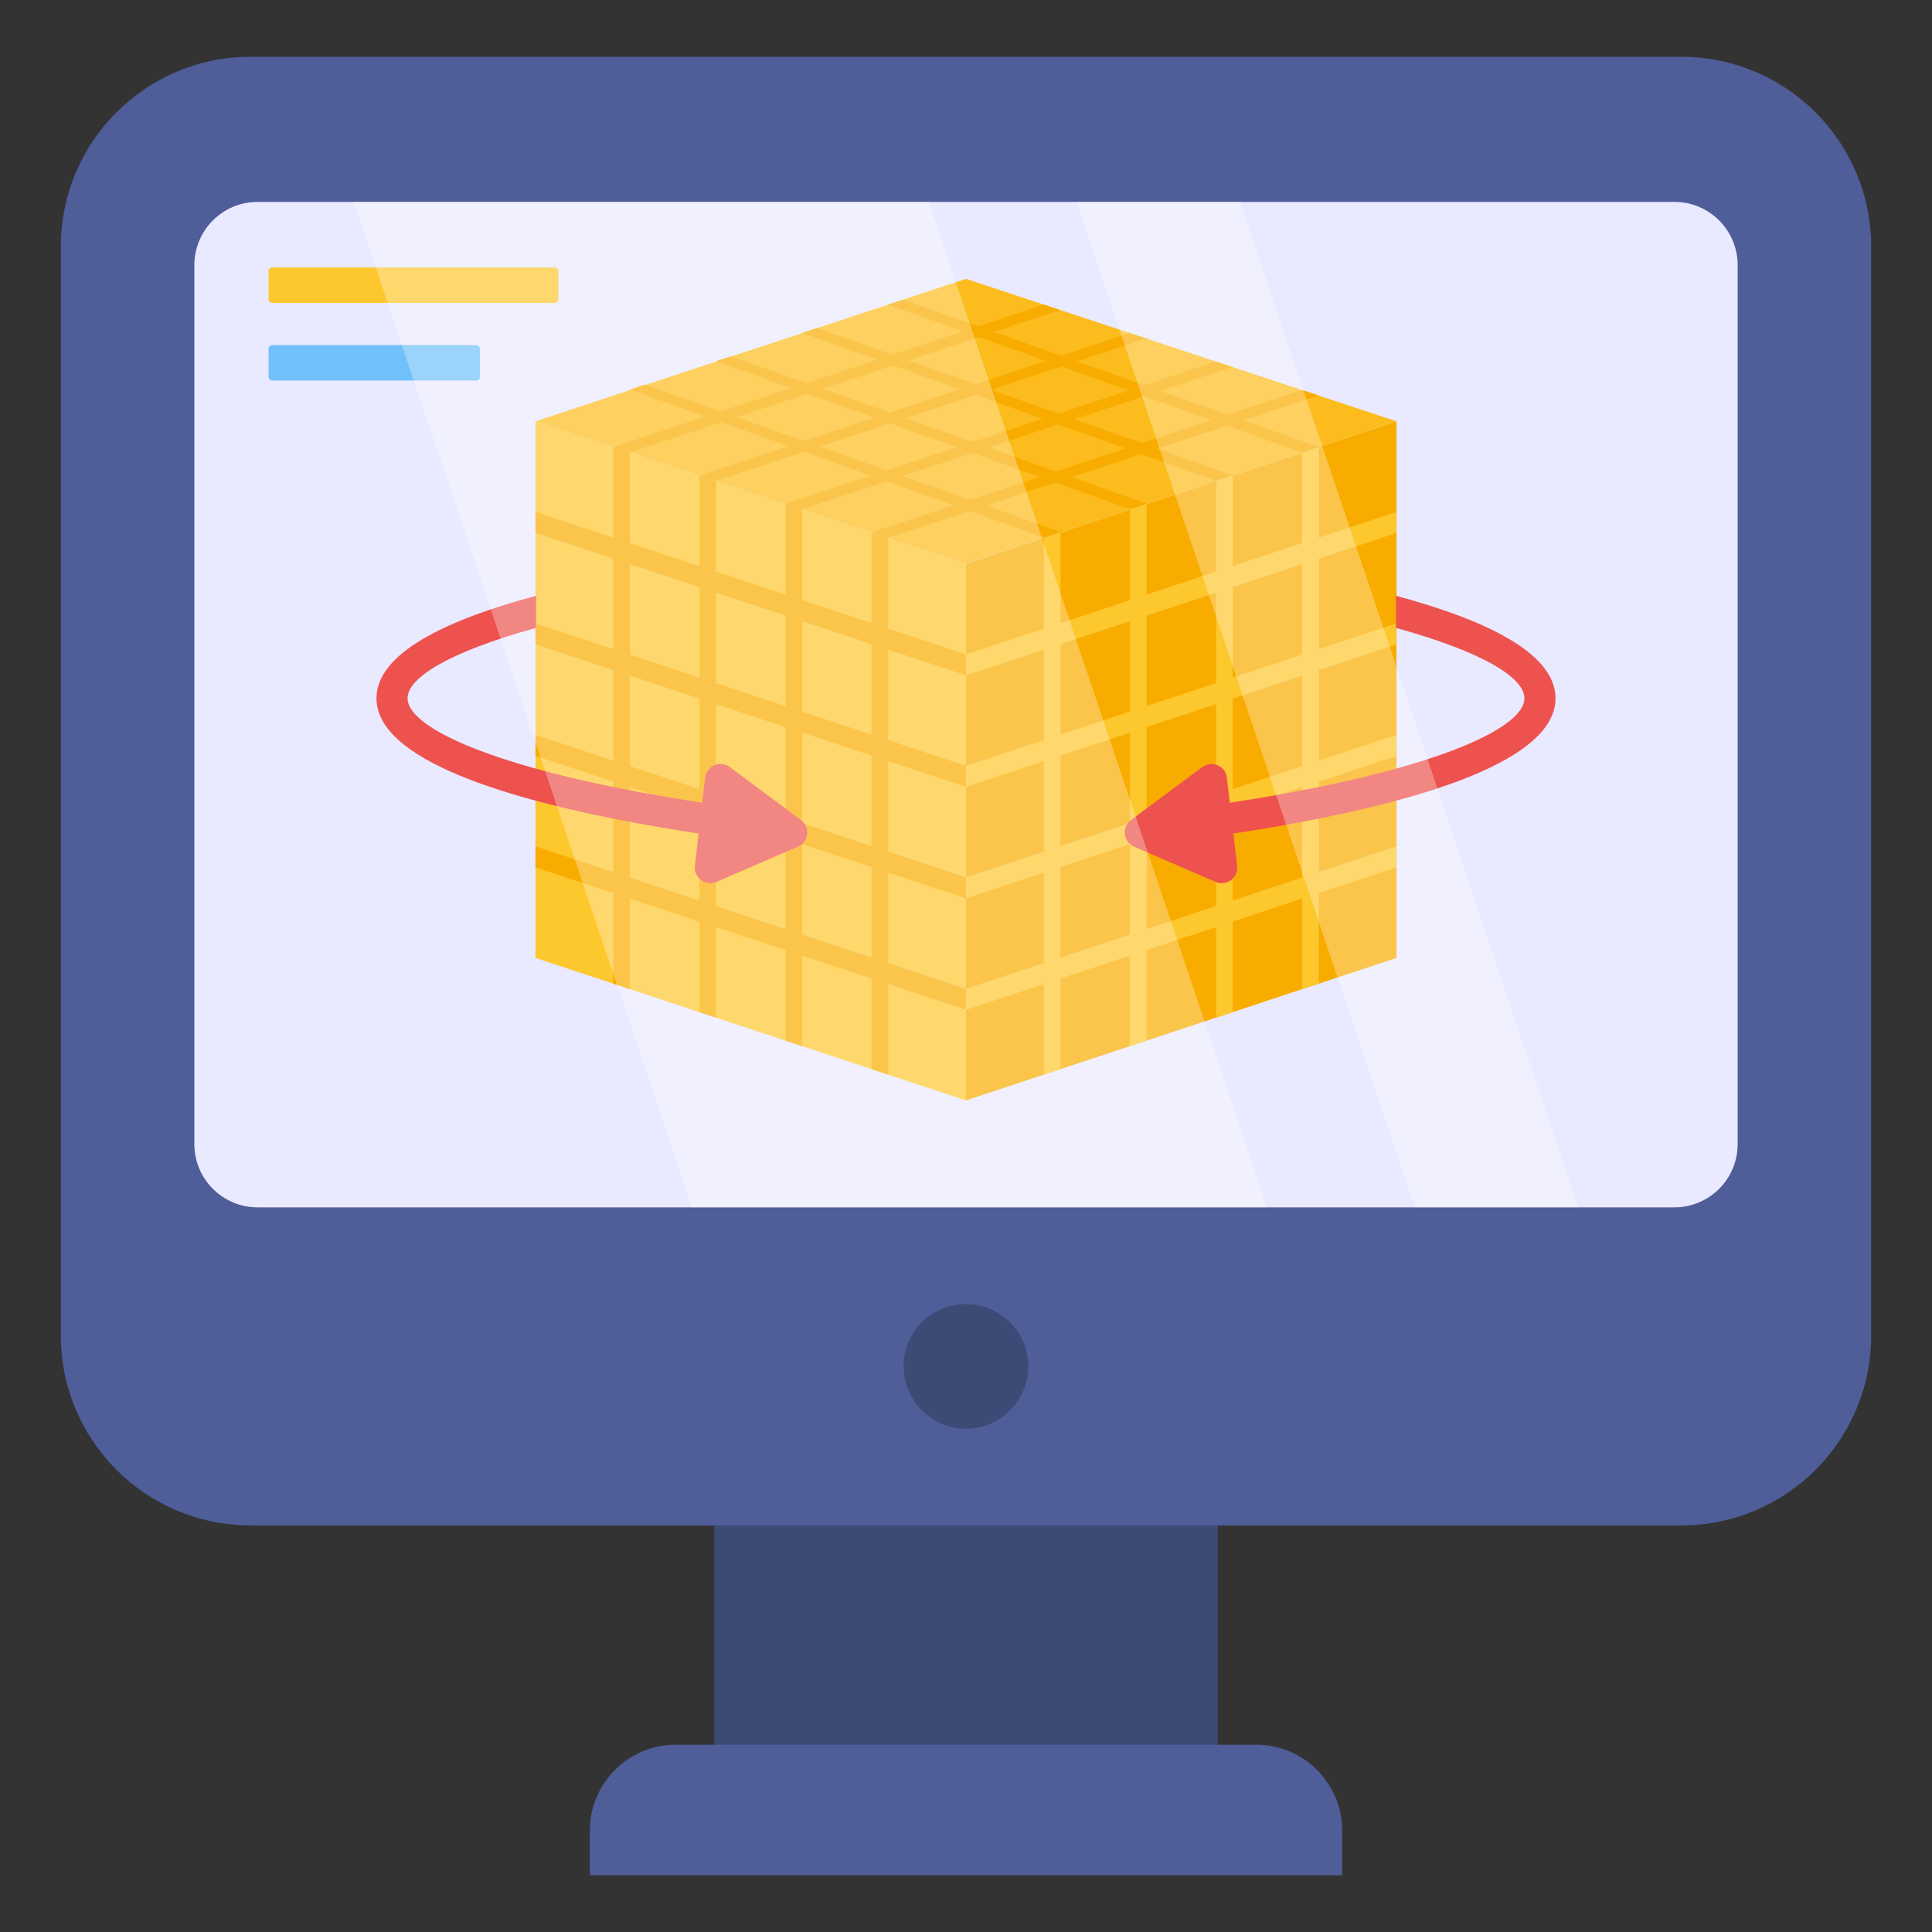 <svg width="130" height="130" viewBox="0 0 130 130" fill="none" xmlns="http://www.w3.org/2000/svg">
<rect x="0" y="0" width="130" height="130" fill="#333333" stroke="none"/>
<path d="M48.066 101.255H81.936V119.078H48.066V101.255Z" fill="#3D4A75"/>
<path d="M90.312 126.179V123.181C90.312 119.987 87.723 117.398 84.53 117.398H45.47C42.277 117.398 39.688 119.987 39.688 123.181V126.179H90.312Z" fill="#4F5D99"/>
<path d="M125.907 16.595V89.87C125.907 96.923 120.187 102.643 113.134 102.643H16.866C9.813 102.643 4.093 96.923 4.093 89.87V16.595C4.093 9.541 9.813 3.821 16.866 3.821H113.134C120.187 3.821 125.907 9.541 125.907 16.595Z" fill="#4F5D99"/>
<path d="M116.923 17.843V76.983C116.923 79.335 115.017 81.241 112.665 81.241H17.335C14.983 81.241 13.077 79.335 13.077 76.983V17.843C13.077 15.492 14.983 13.585 17.335 13.585H112.665C115.017 13.585 116.923 15.492 116.923 17.843Z" fill="#E9E9FF"/>
<path d="M69.194 91.942C69.194 94.246 67.303 96.136 65 96.136C62.681 96.136 60.806 94.246 60.806 91.942C60.806 89.623 62.681 87.749 65 87.749C67.303 87.749 69.194 89.623 69.194 91.942Z" fill="#3D4A75"/>
<path d="M65 37.937V74.043L36.031 64.456V28.35L65 37.937Z" fill="#FDC72E"/>
<path d="M65 37.937V74.043L93.969 64.456V28.35L65 37.937Z" fill="#F9AC00"/>
<path d="M87.617 30.453V66.558L88.738 66.188V30.082L87.617 30.453Z" fill="#FDC72E"/>
<path d="M81.825 32.37V68.476L82.946 68.106V32L81.825 32.37Z" fill="#FDC72E"/>
<path d="M76.028 34.287V70.393L77.149 70.023V33.917L76.028 34.287Z" fill="#FDC72E"/>
<path d="M70.237 36.205V72.311L71.358 71.941V35.835L70.237 36.205Z" fill="#FDC72E"/>
<path d="M65 44.032V45.445L93.969 35.858V34.445L65 44.032Z" fill="#FDC72E"/>
<path d="M65 51.533V52.946L93.969 43.359V41.946L65 51.533Z" fill="#FDC72E"/>
<path d="M65 59.035V60.448L93.969 50.861V49.448L65 59.035Z" fill="#FDC72E"/>
<path d="M65 66.536V67.949L93.969 58.362V56.949L65 66.536Z" fill="#FDC72E"/>
<path d="M93.969 28.35L65 37.937L36.031 28.35L65 18.763L93.969 28.35Z" fill="#FCBC1D"/>
<path d="M42.383 30.453V66.558L41.262 66.188V30.082L42.383 30.453Z" fill="#F9AC00"/>
<path d="M48.175 32.37V68.476L47.054 68.106V32L48.175 32.37Z" fill="#F9AC00"/>
<path d="M53.972 34.287V70.393L52.851 70.023V33.917L53.972 34.287Z" fill="#F9AC00"/>
<path d="M59.764 36.205V72.311L58.642 71.941V35.835L59.764 36.205Z" fill="#F9AC00"/>
<path d="M65 44.031V45.444L36.031 35.857V34.444L65 44.031Z" fill="#F9AC00"/>
<path d="M65 51.533V52.946L36.031 43.359V41.946L65 51.533Z" fill="#F9AC00"/>
<path d="M65 59.034V60.447L36.031 50.86V49.447L65 59.034Z" fill="#F9AC00"/>
<path d="M65 66.536V67.949L36.031 58.362V56.949L65 66.536Z" fill="#F9AC00"/>
<path d="M42.378 30.445L41.262 30.083L70.231 20.496L71.347 20.858L42.378 30.445Z" fill="#F9AC00"/>
<path d="M48.17 32.36L47.054 31.998L76.022 22.411L77.138 22.773L48.17 32.36Z" fill="#F9AC00"/>
<path d="M53.961 34.276L52.845 33.914L81.814 24.327L82.93 24.689L53.961 34.276Z" fill="#F9AC00"/>
<path d="M59.753 36.191L58.637 35.829L87.605 26.242L88.722 26.604L59.753 36.191Z" fill="#F9AC00"/>
<path d="M59.764 20.496L87.617 30.453L88.738 30.083L60.761 20.166L59.764 20.496Z" fill="#F9AC00"/>
<path d="M53.972 22.4L81.825 32.357L82.946 31.986L54.97 22.07L53.972 22.4Z" fill="#F9AC00"/>
<path d="M48.181 24.304L76.034 34.261L77.155 33.89L49.178 23.974L48.181 24.304Z" fill="#F9AC00"/>
<path d="M42.389 26.208L70.242 36.164L71.363 35.794L43.387 25.877L42.389 26.208Z" fill="#F9AC00"/>
<path d="M93.93 40.088V42.25C99.793 43.867 102.577 45.604 102.577 46.988C102.577 48.817 97.583 51.335 86.81 53.331C83.884 53.875 80.52 54.375 76.717 54.815L76.957 56.893C79.914 56.549 83.446 56.068 86.978 55.42C95.817 53.801 104.667 51.147 104.667 46.988C104.667 43.958 99.998 41.719 93.93 40.088Z" fill="#ED524E"/>
<path d="M80.895 51.616L76.107 55.174C75.461 55.654 75.577 56.653 76.315 56.972L81.791 59.34C82.53 59.659 83.337 59.059 83.244 58.261L82.556 52.334C82.463 51.535 81.54 51.136 80.895 51.616Z" fill="#ED524E"/>
<path d="M36.07 40.088V42.25C30.207 43.867 27.423 45.604 27.423 46.988C27.423 48.817 32.417 51.335 43.19 53.331C46.116 53.875 49.48 54.375 53.283 54.815L53.043 56.893C50.086 56.549 46.554 56.068 43.022 55.42C34.183 53.801 25.333 51.147 25.333 46.988C25.333 43.958 30.002 41.719 36.07 40.088Z" fill="#ED524E"/>
<path d="M49.105 51.616L53.893 55.174C54.539 55.654 54.423 56.653 53.685 56.972L48.209 59.34C47.47 59.659 46.663 59.059 46.756 58.261L47.444 52.334C47.537 51.535 48.459 51.136 49.105 51.616Z" fill="#ED524E"/>
<path d="M37.572 18.255V20.126C37.572 20.276 37.466 20.383 37.315 20.383H18.328C18.177 20.383 18.071 20.276 18.071 20.126V18.255C18.071 18.105 18.177 17.998 18.328 17.998H37.315C37.466 17.998 37.572 18.105 37.572 18.255Z" fill="#FDC72E"/>
<path d="M32.291 23.476V25.347C32.291 25.497 32.185 25.603 32.035 25.603H18.328C18.177 25.603 18.071 25.497 18.071 25.347V23.476C18.071 23.325 18.177 23.219 18.328 23.219H32.035C32.185 23.219 32.291 23.325 32.291 23.476Z" fill="#70C1F9"/>
<g opacity="0.3">
<path d="M85.265 81.242H46.551L23.802 13.585H62.496L85.265 81.242Z" fill="white"/>
<path d="M106.198 81.242H95.206L72.437 13.585H83.449L106.198 81.242Z" fill="white"/>
</g>
</svg>
